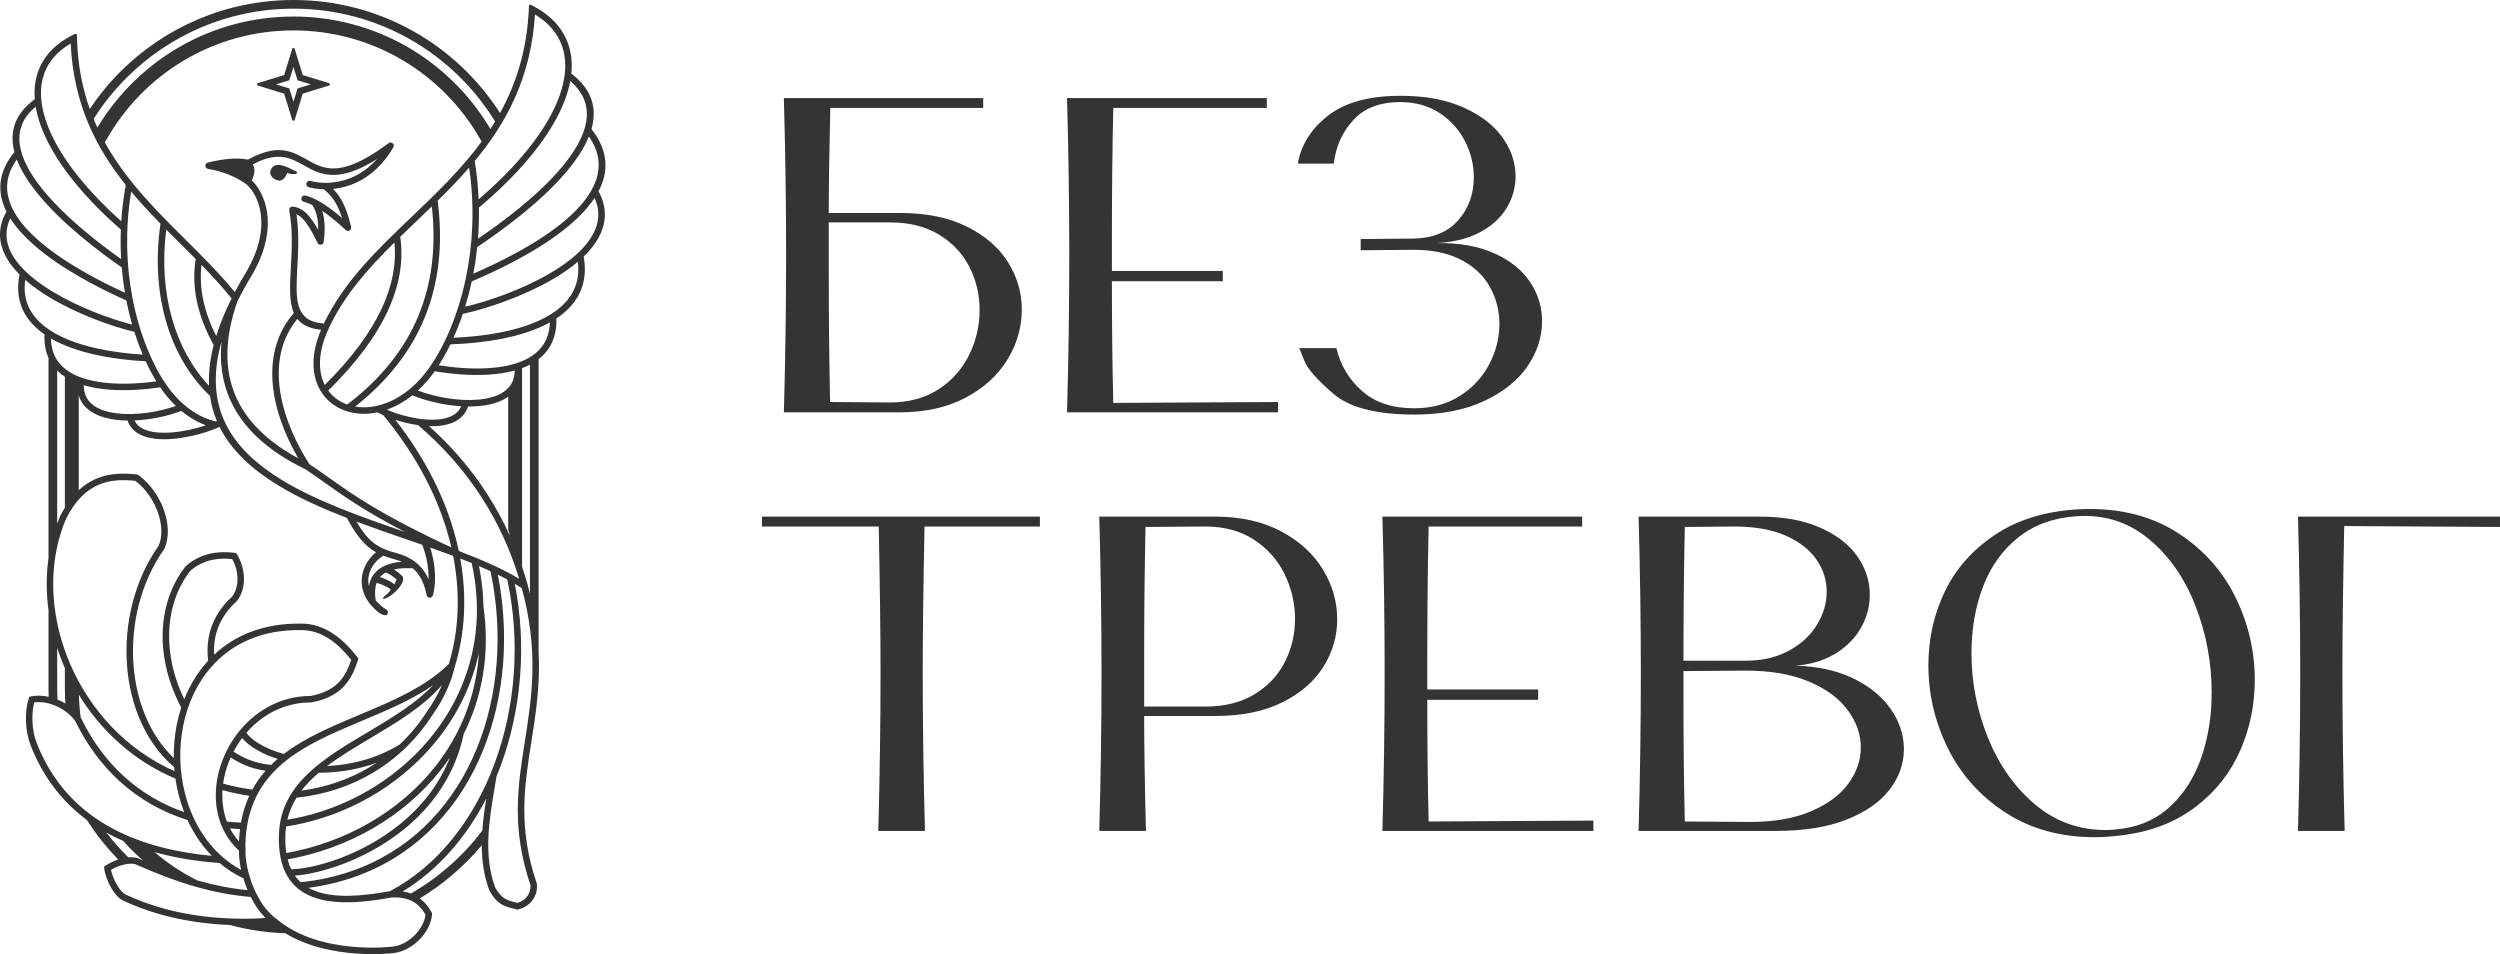 <?xml version="1.0" encoding="UTF-8"?> <svg xmlns="http://www.w3.org/2000/svg" xmlns:xlink="http://www.w3.org/1999/xlink" xmlns:xodm="http://www.corel.com/coreldraw/odm/2003" xml:space="preserve" width="219.512mm" height="83.775mm" version="1.1" style="shape-rendering:geometricPrecision; text-rendering:geometricPrecision; image-rendering:optimizeQuality; fill-rule:evenodd; clip-rule:evenodd" viewBox="0 0 5177.33 1975.89"> <defs> <style type="text/css"> .fil0 {fill:#343436;fill-rule:nonzero} </style> </defs> <g id="Слой_x0020_1">  <path class="fil0" d="M983.11 333.54c4.41,27.01 7.06,53.49 8.19,79.28 70.48,-60.56 120.87,-120.42 149.98,-175.29 19.02,-35.85 28.91,-69.44 29.33,-99.55 0.41,-29.57 -8.37,-55.88 -26.66,-77.74 -9.43,-11.28 -21.41,-21.41 -35.98,-30.24 -8.47,131.21 -59.48,224.76 -124.86,303.54zm-882.64 1091.45l0 -161.05c-4.88,-36.21 -5,-72.57 0,-107.88l0 -414.67c-3.29,-7.31 -5.68,-15.35 -7.06,-24.17 -1.2,-7.67 -1.63,-15.88 -1.19,-24.65 -2.82,-1.95 -5.55,-3.97 -8.2,-6.05 -30,-23.6 -48.24,-55.09 -46.3,-96.58 0.32,-6.87 1.21,-14.02 2.69,-21.44 -6.24,-6.28 -11.91,-12.74 -16.89,-19.38 -18.93,-25.23 -28.03,-52.96 -21.34,-82.58 2.11,-9.33 5.78,-18.79 11.21,-28.35 -19.28,-38.56 -18.85,-80.33 16.46,-123.28 -10.46,-39.74 -0.99,-77.87 42.14,-109.39 -0.37,-4.59 -0.54,-9.12 -0.51,-13.58 0.18,-31.59 10.14,-59.56 30.21,-82.63 12.23,-14.06 28.22,-26.25 48.04,-36.27l5.73 -2.9c0.83,-0.42 1.75,-0.39 2.55,0.09 0.8,0.48 1.26,1.27 1.29,2.2l0.17 6.46c1.45,55.09 11.04,103.42 26.41,146.78 18.55,-27.72 39.75,-53.52 63.25,-77.02 91.84,-91.84 218.72,-148.65 358.85,-148.65 179.56,0 337.33,93.29 427.54,234.03 33.17,-59.96 55.73,-129.67 59.66,-215.5l0.29 -6.45c0.04,-0.93 0.52,-1.71 1.33,-2.17 0.81,-0.46 1.72,-0.48 2.55,-0.04l5.67 3.01c20.41,10.83 36.81,23.85 49.27,38.74 20.42,24.4 30.21,53.69 29.76,86.53 -0.07,4.7 -0.34,9.48 -0.83,14.32 44.36,33.69 53.44,73.62 41.69,114.83 35.96,45.46 35.55,88.99 14.65,128.77 5.48,10.09 9.14,20.06 11.16,29.89 6.36,30.92 -3.67,59.56 -23.87,85.42 -5.35,6.85 -11.42,13.5 -18.09,19.94 1.4,7.79 2.19,15.29 2.38,22.51 1.18,43.19 -18.43,75.56 -50.11,99.51 -2.83,2.14 -5.77,4.21 -8.79,6.22 0.29,9.26 -0.3,17.84 -1.71,25.77 -4.5,25.51 -17.12,44.54 -35.07,58.47l0 605.18c3.48,69.98 -5.96,129.73 -15.12,187.74 -14.38,91.04 -28.07,177.73 11.38,293.17l0.28 0.82 0.06 0.89c0.8,11.85 -2.5,23.58 -9.64,33.06 -6.58,8.72 -16.37,15.5 -29.18,18.65l-1.62 0.4 -5.55 -1.37c-21.29,-5.18 -36.56,-8.9 -52.47,-38.11l-0.22 -0.4 -0.17 -0.46c-11.36,-30.36 -15.46,-61.59 -15.51,-92.92 -36.23,43.4 -79.56,80.65 -128.22,109.98 10.14,7.55 17.9,17.46 24.44,28.99l1 1.77 -0.14 1.99c-1.27,18.48 -11.38,37.63 -26.11,52.6 -14.38,14.61 -33.31,25.41 -52.86,27.89l-0.05 0.03c-0.41,0.05 -130.5,16.5 -224.97,-41.03 -39.63,-1.32 -78.11,-7.19 -114.93,-17.09 -24.51,-0.97 -50.35,-3.28 -76.84,-7.46 -47.38,-7.46 -96.77,-20.88 -144.15,-43.2l-0.05 -0.03c-9.35,-4.5 -17.92,-14.63 -24.6,-26.18 -7.76,-13.43 -13.2,-29.18 -14.29,-39.97l-0.39 -3.92 3.29 -2.26c7.23,-4.97 16.48,-9.45 26.04,-12.59 -24.35,-24.93 -46.16,-52.36 -65,-81.87 -48.96,-36.41 -89.62,-86.25 -116.19,-153.87l0.01 -0c-6.02,-15.18 -9.11,-32.35 -9.84,-48.76 -0.82,-18.38 1.31,-35.96 5.55,-48.84l1.23 -3.74 3.87 -0.76c11.75,-2.32 24.14,-1.81 36.24,0.87 -0.2,-5.82 -0.31,-11.66 -0.31,-17.53l0.04 -0.43 -0.03 0zm17.94 -83.12l-0 83.55 0.04 0c0,7.81 0.2,15.56 0.58,23.28 1.42,0.58 2.82,1.19 4.21,1.82 4.17,1.9 8.23,4.05 12.12,6.4 -0.3,-4.5 -0.53,-8.95 -0.69,-13.32 -0.21,-5.57 -0.32,-11.39 -0.32,-17.46l0 -4.28 0 -38.36c-0.78,-1.78 -1.55,-3.56 -2.31,-5.34 -5.07,-11.93 -9.61,-24.04 -13.62,-36.28zm522.49 -380.54c14.56,9.61 27.69,18.93 41.36,28.65 50.16,35.65 107.71,76.54 252.48,143.72 -1.38,-5.98 -2.87,-11.98 -4.47,-18 -22.34,-83.9 -66.52,-171.01 -136.41,-255.76 -4.43,-1.97 -8.53,-3.96 -12.2,-5.95 -9.49,1.99 -18.83,2.97 -27.89,2.98 -20.52,0.02 -39.63,-4.91 -55.76,-14.2 -16.29,-9.37 -29.5,-23.13 -38.05,-40.65 -14.58,-29.88 -15.61,-70.65 4.92,-119.13 -24.07,-2.46 -39.43,-10.33 -49.06,-22.49 -29.37,35.49 -40.83,79.2 -38.15,126.28 3.2,56.03 26.36,116.87 63.23,174.55zm309.17 179.43l4.86 2.22c44.8,17.09 86,35.1 120.21,55.7 -18.51,-61.23 -44.56,-116.82 -76.58,-166.83 -37.08,-57.92 -82.17,-108.34 -132.79,-151.4 -7.55,-1.08 -15.1,-2.53 -22.48,-4.24 -8.48,-1.97 -16.77,-4.3 -24.61,-6.85 62.88,80.63 103.36,163.13 124.6,242.9 2.54,9.54 4.8,19.03 6.79,28.48zm-111.63 -39.18c-82.6,-42.84 -125.45,-73.28 -163.98,-100.66 -14.04,-9.97 -27.51,-19.55 -41.72,-28.9 -79.57,-38.54 -132.07,-87.66 -157.5,-147.37 -15.13,-35.52 -20.62,-74.63 -16.49,-117.35 -39.27,138.83 23.08,224.48 124.33,286.34 72.61,44.36 165.36,76.92 255.35,107.94zm-346.84 -477.38c-26.22,74.79 -27.55,139.86 -3.98,195.19 21.85,51.31 65.25,94.6 130.17,129.86 -31.19,-53.74 -50.57,-109.59 -53.54,-161.74 -2.97,-52 10.31,-100.29 44.3,-139.22 -10.14,-23.1 -8.33,-56.03 -6.2,-94.51 1.98,-35.73 4.23,-76.55 -3.34,-118.13 -0.65,-3.65 1.77,-7.13 5.42,-7.79 0.96,-0.17 1.91,-0.13 2.8,0.09l0.02 -0.09c9.21,1.67 18.17,4.73 28.54,15.19 6.89,6.95 14.42,17.31 23.13,33.06 0.14,-7.4 -0.23,-14.37 -1.16,-20.88 -1.71,-11.87 -5.3,-22.17 -11.1,-30.7 -6.32,-3.12 -12.17,-5.34 -17.38,-6.48 -3.63,-0.79 -5.94,-4.37 -5.16,-8 0.79,-3.63 4.37,-5.94 8,-5.16 12.09,2.65 26.7,9.98 42.22,20.36 10.97,7.33 22.46,16.22 33.88,26.06 -3.92,-12.56 -8.26,-22.66 -13.15,-31.09 -6.88,-11.85 -14.92,-20.49 -24.47,-28.2 -12.51,-0.31 -23.3,-2.13 -31.38,-4.35 -3.58,-0.97 -5.68,-4.66 -4.71,-8.24 0.97,-3.58 4.66,-5.68 8.24,-4.71 7.62,2.1 17.94,3.8 29.94,3.94 0.25,-0.01 0.5,-0.01 0.74,0 17.49,0.11 38.45,-3.09 59.77,-13.17 16.05,-7.59 32.31,-19.11 47.43,-36.07 -15.59,9.8 -29.5,17.01 -42.04,22.13 -21.1,8.62 -38.39,11.38 -53.33,10.59 -23.22,-1.22 -40.08,-10.7 -56.71,-20.05 -26.63,-14.97 -52.61,-29.56 -105.11,-1.64 2.52,4.57 3.58,8.85 3.43,13.72 -0.17,5.76 -2.08,11.62 -5.23,19.6 15.82,14.97 32.14,44.35 32.97,84.66 0.63,30.39 -7.49,67.11 -31.26,108.59 -0.08,0.15 -0.18,0.3 -0.27,0.44 -12.03,19.71 -22.47,38.6 -31.47,56.74zm-12.26 -5.63l0.22 -0.61c-19.23,-23.97 -40.36,-46.86 -62.34,-69.45 -2.76,23.91 -1.5,48.35 3.79,73.3 5.13,24.23 14.07,48.94 26.8,74.14 7.5,-24.24 17.92,-49.99 31.54,-77.38zm198.01 967.9c24.71,-1.27 48.32,-4.9 70.83,-10.89 28.17,-7.49 54.6,-18.67 79.26,-33.52 22,-20.7 41.36,-44.16 57.76,-69.92l0.16 -0.24c10.84,-15.5 19.9,-31.16 27.17,-46.98 0.94,-2.05 1.86,-4.1 2.74,-6.15 -38.52,44.64 -93.57,77.4 -147.76,109.63 -31.6,18.8 -62.9,37.42 -90.16,58.07zm102.72 -6.88c-9.3,3.42 -18.79,6.42 -28.47,8.99 -28.78,7.65 -59.32,11.59 -91.6,11.82 -13.43,11.49 -25.5,23.68 -35.65,36.91 52.77,-7.11 100.8,-24.26 142.75,-49.52 4.39,-2.64 8.71,-5.38 12.96,-8.2zm-271.85 182.96c0.07,7.04 0.59,14.1 1.56,21.16 1.16,8.38 2.96,16.78 5.41,25.18l0.14 -0.03c0.28,1.14 0.57,2.26 0.87,3.38l0 0.01c2.08,7.82 4.52,15.2 7.29,22.15 3.16,7.94 6.79,15.44 10.82,22.51l0.13 0.21c5.07,9.73 10.77,18.4 17.1,26.01 6.31,7.58 13.32,14.21 21.02,19.87l0.37 0.29c89.79,76.16 240.83,57.05 241.27,57l0 0.02c16.4,-2.1 32.51,-11.39 44.9,-23.99 12.06,-12.26 20.48,-27.5 22.1,-42.11 -6.61,-11.22 -14.55,-20.46 -25.22,-26.65 -11.23,-6.53 -25.75,-9.87 -45.27,-8.9 -61.97,11.46 -120.86,15.51 -164.01,-1.45 -44.58,-17.52 -72.13,-56.53 -69,-130.92 4.34,-103.21 92.44,-155.61 182.97,-209.46 49.32,-29.34 99.39,-59.12 136.05,-97.64 -43.93,30.25 -95.67,51.97 -147.04,73.54 -119.57,50.19 -237.14,99.54 -241.43,254.54 -0.13,4.46 0.12,9.05 0.36,13.55l0.09 1.71 -0.47 0.03zm-8.83 38.97c-1.21,-5.31 -2.19,-10.64 -2.92,-15.97 -1.1,-7.95 -1.66,-15.92 -1.69,-23.91 -33.09,-30.7 -47.9,-71.86 -47.9,-114.47 0,-24.23 4.81,-48.93 13.77,-72.42 8.94,-23.42 22.04,-45.65 38.65,-65.02 34.65,-40.4 84.55,-68.28 143.87,-68.46 31.19,-5.59 50.16,-18.09 62.41,-32.57 11.41,-13.49 17.26,-29.05 21.7,-42.34 -13.84,-17.41 -29.07,-32.68 -45.94,-43.63 -17.44,-11.31 -36.75,-18.07 -58.26,-17.81l-0.16 0c-81.58,-1.18 -142.56,28.62 -183.75,74.5 -30.84,34.34 -50.69,77.75 -59.88,123.96 -9.23,46.41 -7.73,95.57 4.17,141.22 13.1,50.27 38.81,96.27 76.66,129.55l0.95 0.07 -0.05 0.72c11.66,10.14 24.45,19.08 38.37,26.57zm10.83 -283.86c5.82,8.01 14.89,15.51 25.72,22.15 15.26,9.35 33.81,16.83 51.82,21.56 44.57,-34 100.41,-57.45 156.69,-81.08 67.81,-28.46 136.27,-57.2 184.87,-105.09l0.12 0.13c20.53,-67.62 24.71,-144.03 9.01,-224.17 -15.52,-5.79 -31.45,-11.5 -47.64,-17.18 4.85,14.86 7.97,30.22 9.36,45.04 1.84,19.65 0.61,38.41 -3.71,53.87 -0.99,3.57 -4.69,5.67 -8.26,4.68 -2.55,-0.71 -4.35,-2.8 -4.81,-5.24 -3.76,-19.7 -10.33,-35.55 -20.79,-47.69 -2.46,-2.85 -5.13,-5.5 -8.06,-7.97 -1.27,0.13 -2.7,0.17 -4.31,0.11 -12.79,-0.5 -24.28,0.23 -34.17,2.46 4.67,3 10.06,7.21 16.23,12.97 7.21,6.73 -0.8,20.47 -11.89,31.57 -0.46,0.65 -1.03,1.21 -1.69,1.65 -7.33,6.97 -15.68,12.65 -21.8,14.44 -5.38,1.57 -4.44,-2.45 1.03,-6.63 4.13,-3.15 7.69,-6.78 10.82,-10.74 -0.35,-0.83 -0.54,-1.75 -0.53,-2.71 0,-0.06 -2.84,-1.72 -6.61,-3.88 -6.81,-3.91 -15.76,-7.37 -21.16,-8.49 -0.17,-0.03 -0.33,-0.08 -0.49,-0.12 -3.47,9.41 -4.25,21.26 -1.89,35.89 5.84,7.18 13.22,13.69 21.98,19.12 8.25,5.11 2.19,27.42 -29.64,-6.75 -32.83,-35.24 -26.29,-82.84 8.21,-111.94 -5.16,-2.9 -10.1,-6.25 -14.95,-10.21 -15.22,-12.45 -29.13,-30.84 -45.29,-60.72 -51.05,-19.81 -99.89,-41.66 -142.31,-67.57 -53.64,-32.77 -96.92,-71.82 -121.4,-121.08 -1.78,0.84 -3.66,1.67 -5.62,2.51l-0.1 0.54 -0.81 -0.16c-14.66,6.18 -33.79,12.24 -54.08,16.53 -24.45,5.17 -50.74,7.83 -73.2,5.13 -23.77,-2.85 -43.5,-11.67 -53.19,-29.63 -1.35,-2.5 -2.5,-5.18 -3.42,-8.03 -7.69,-0.08 -15.23,-0.51 -22.5,-1.35 -17.6,-2.01 -33.78,-6.35 -47.02,-13.57 -13.76,-7.5 -24.31,-18.07 -30.02,-32.29 -0.61,-1.51 -1.16,-3.06 -1.65,-4.65l0.03 196.1c11.84,-11.04 24.31,-18.8 37.1,-24.12 27.65,-11.49 56.39,-11.42 83.33,-8.47l1.81 0.2 1.46 1.07c23.9,17.47 42.52,44.13 52.55,72.05 9.98,27.8 11.5,57.05 1.37,80.14l-0.28 0.64 -0.4 0.57c-48.58,68.43 -69.58,156.12 -63.62,238.62 5.45,75.45 33.45,146.39 83.5,194 -0.37,-23.22 1.68,-46.47 6.18,-69.08 2.39,-12.04 5.48,-23.9 9.27,-35.49 -27.09,-50.83 -39.58,-103.91 -38.48,-153.55 1.16,-51.91 17.16,-100.11 46.86,-138.18l0.38 -0.49 0.46 -0.41c16.41,-14.49 34,-22.42 51.43,-26.23 17.26,-3.78 34.28,-3.51 49.8,-1.62l3.16 0.39 1.7 2.72c9.36,14.92 14.55,33.38 14.57,51.13 0.02,17.02 -4.69,33.51 -14.97,45.91l-0.29 0.35 -0.37 0.34c-16.9,15.35 -30.65,34 -38.66,56.17 -5.8,16.05 -8.62,34.01 -7.5,54 42.95,-40.2 102.61,-65.43 179.55,-64.33 24.37,-0.27 46.11,7.3 65.65,19.97 19.23,12.47 36.23,29.83 51.46,49.43l2.19 2.82 -1.11 3.39c-4.97,15.13 -11.3,33.65 -25.36,50.27 -14.14,16.71 -35.76,31.08 -70.92,37.25l-0.6 0.1 -0.56 0c-54.91,0 -101.22,25.63 -133.55,62.92zm-375.88 -737.48c-5.8,-3.83 -11.13,-8.11 -15.91,-12.89l-0.01 317.09c1.62,-4.39 3.34,-8.75 5.15,-13.07 0.08,-0.07 0.97,-2.26 1.18,-2.7 3.11,-6.21 6.31,-12 9.6,-17.39l0 -271.03zm59.47 -533.77c2.49,6.06 5.09,12.03 7.81,17.9 41.67,-69.4 100.63,-127.25 170.93,-167.59 69.28,-39.74 149.58,-62.48 235.2,-62.48 85.16,0 165.07,22.49 234.08,61.83 70.42,40.14 129.54,97.86 171.4,167.16l2.23 4c3.36,-5.14 6.65,-10.35 9.86,-15.63 -86.12,-140.16 -240.81,-233.65 -417.36,-233.65 -135.17,0 -257.55,54.8 -346.14,143.38 -25.68,25.68 -48.52,54.21 -68.01,85.07zm23.39 48.59c43.43,78.46 105.62,140.28 166.48,200.76 35.99,35.77 71.54,71.09 102.63,109.16 7.55,-14.35 15.94,-29.14 25.25,-44.4l0.11 -0.19c22.44,-39.15 30.1,-73.45 29.52,-101.64 -0.8,-38.89 -17.15,-65.94 -31.72,-77.74 -11.3,-7.88 -23.45,-14.42 -36.44,-19.58 -13.07,-5.2 -27.04,-9.03 -41.9,-11.5 -2.66,-0.35 -4.96,-2.29 -5.64,-5.06 -0.89,-3.6 1.32,-7.25 4.92,-8.13 16.71,-4.16 32.02,-6.76 45.89,-7.79 13.83,-1.02 26.31,-0.49 37.43,1.59 1.21,-0.71 2.29,-1.29 3.05,-1.7 59.25,-31.64 88.43,-15.24 118.34,1.57 15.29,8.59 30.8,17.31 50.82,18.36 13.15,0.69 28.55,-1.81 47.6,-9.59 19.54,-7.98 42.85,-21.5 71.36,-42.75 2.98,-2.21 7.19,-1.58 9.39,1.4 1.66,2.23 1.72,5.16 0.39,7.42 -22.21,37.63 -49.18,59.89 -75.75,72.45 -16.97,8.03 -33.79,12.07 -49.11,13.63 6.24,6.33 11.83,13.49 16.88,22.2 8.11,13.97 14.76,31.84 20.43,56.57 0.83,3.62 -1.43,7.22 -5.05,8.05 -2.33,0.53 -4.66,-0.22 -6.24,-1.79 -16.12,-15.3 -32.94,-29.15 -48.57,-39.65 1.7,5.24 2.96,10.8 3.8,16.66 2.04,14.16 1.66,30.14 -0.71,47.71 -0.49,3.67 -3.88,6.25 -7.55,5.76 -2.44,-0.33 -4.4,-1.93 -5.29,-4.05 -12.73,-26.54 -22.65,-41.58 -31.24,-50.24 -4.4,-4.43 -8.43,-7.1 -12.34,-8.81 5.79,39.45 3.69,77.33 1.84,110.82 -3.51,63.58 -6.09,110.23 52.53,115.27 0.81,0.07 1.58,0.28 2.28,0.6 41.38,-86.98 110.98,-153.51 182.27,-221.64 50.65,-48.41 102.17,-97.66 144.65,-155.6l-3.23 -5.36c-38.49,-67.52 -94.16,-123.99 -161.04,-163.42 -66.12,-38.99 -143.2,-61.36 -225.48,-61.36 -82.96,0 -160.65,22.75 -227.15,62.34 -67.42,40.14 -123.31,97.61 -161.55,166.24l-1.85 3.41zm880.29 460.2c-5.18,2.7 -10.64,5.1 -16.32,7.23l0 411.03c4.28,12.69 8.24,25.63 11.86,38.81 1.58,5.76 3.06,11.46 4.46,17.09l0 -474.16zm-45.08 66.3c-3.18,2.3 -6.59,4.39 -10.21,6.27 -13.86,7.21 -30.79,11.39 -49.2,13.13 -7.65,0.72 -15.56,1.02 -23.63,0.95 -1.15,3.49 -2.6,6.74 -4.3,9.76 -10.22,18.1 -29.34,27.05 -52.04,29.96 -7.78,1 -15.99,1.28 -24.4,0.98 45.9,41.11 86.94,88.43 121.27,142.04 16.94,26.46 32.24,54.45 45.68,84l-0.34 -2.07c-0.2,-1.85 -0.58,-3.54 -1.11,-5.09 -0.45,-1.32 -1.03,-2.57 -1.7,-3.73l0 -276.19zm-53.59 898.62c1.59,-22.28 4.7,-44.48 8.19,-66.31 -41.55,80.61 -100.07,148.19 -173.16,192.38 6.21,0.91 11.88,2.34 17.1,4.24 57.69,-33.06 107.99,-77.52 147.86,-130.31zm-732.98 55.36c8.36,-0.69 16.2,0.15 22.42,3.1 2.6,1.16 5.19,2.3 7.78,3.43 -7.62,-6.67 -15.03,-13.59 -22.2,-20.73 -6.45,-6.41 -12.71,-13.02 -18.78,-19.8 -8.8,-3.89 -17.46,-8.06 -25.96,-12.54 -3.02,-1.59 -6.01,-3.22 -8.99,-4.89 14.04,18.2 29.32,35.38 45.73,51.42zm142.35 47.68l0.43 0.12c34.96,9.96 69.32,16.75 104.08,20.13 -0.57,-1.34 -1.13,-2.7 -1.67,-4.07 -2.6,-6.53 -4.92,-13.34 -6.92,-20.43 -18.14,-8.49 -34.61,-19.19 -49.38,-31.66 -45.15,-3.32 -90.88,-10.25 -134.78,-22.61 23.86,20.28 49.91,38.11 77.75,53.06 3.47,1.87 6.97,3.69 10.5,5.46zm-241.1 -337.66l1.18 2.44c0.41,0.65 0.82,1.3 1.21,1.96l-0.19 0.11c23.48,47.42 52.9,86.22 86.56,117.09 37.37,34.29 79.99,58.84 125.49,74.66 -4.26,-10.99 -7.89,-22.29 -10.89,-33.79 -3.08,-11.82 -5.49,-23.86 -7.23,-36.03l-0.16 0.37 -2.91 -1.22c-84.46,-36.16 -151.54,-98.5 -196.86,-172.34 0.34,11.87 1.15,23.6 2.39,35.16 0.42,3.88 0.89,7.74 1.41,11.59zm407.91 86.17c-16.2,-5.02 -32.35,-12 -46.06,-20.4 -11.01,-6.75 -20.53,-14.46 -27.41,-22.9 -6.72,8.9 -12.7,18.34 -17.88,28.15 8.43,5.46 18.2,11.27 30.35,16.23 12.75,5.2 28.15,9.46 47.45,11.35 4.35,-4.29 8.88,-8.43 13.54,-12.43zm218.51 -421.02c-0.73,0.64 -1.56,1.29 -2.49,1.96 -23.76,16.98 -31.63,40.02 -27.06,61.77 5.5,-35.41 35.62,-48.38 68.22,-51.04 -4.37,-1.8 -9.05,-3.38 -14.07,-4.75 -8.95,-2.44 -17.06,-4.94 -24.6,-7.94zm-6.57 44.56c6.4,1.85 14.79,5.28 21.36,9.06 3.22,1.85 6.1,3.89 8.35,6.06 1.77,-3.28 3.37,-6.67 4.85,-10.11 -6.13,-5.11 -14.75,-12.38 -22.86,-14.56 -4.57,2.57 -8.49,5.74 -11.7,9.55zm36.77 6.72l4.12 -5.02 -4.12 5.02zm-85.66 -121.76c11.96,20.15 22.72,33.44 34.17,42.8 13.98,11.44 29.33,17.19 49.42,22.67 22.33,6.08 38.95,16.08 51.13,30.2 6.01,6.97 10.89,14.89 14.79,23.78 0.13,-6.27 -0.11,-12.78 -0.73,-19.41 -1.6,-17.1 -5.7,-35.02 -12.29,-51.94 -10.49,-3.64 -21.07,-7.29 -31.7,-10.95 -34.83,-12 -70.18,-24.18 -104.78,-37.15zm-306.96 288.13c-3.28,-26.57 -0.28,-50.19 7.24,-71 8.77,-24.28 23.64,-44.6 41.85,-61.23 8,-9.84 11.67,-23.14 11.65,-37.01 -0.02,-14.21 -3.87,-28.93 -10.88,-41.23 -13.33,-1.39 -27.7,-1.38 -42.09,1.77 -15.23,3.33 -30.59,10.21 -44.91,22.72 -27.66,35.68 -42.57,80.9 -43.65,129.7 -0.98,43.89 9.2,90.65 31.31,136.01 11.35,-28.49 27.17,-54.9 47.57,-77.61 0.63,-0.71 1.28,-1.41 1.92,-2.11zm118.88 227.95c-16.13,-2.38 -29.55,-6.35 -41.02,-11.03 -12.4,-5.06 -22.48,-10.96 -31.22,-16.56 -1.61,3.59 -3.11,7.21 -4.51,10.87 -5.38,14.09 -9.16,28.64 -11.17,43.22 9.81,2.75 19.55,5.12 29.21,7.14 10.46,2.18 20.91,3.96 31.35,5.36 7.77,-14.28 16.98,-27.2 27.36,-39zm-393.46 -101.75c-8.45,-12.94 -22.61,-24.37 -38.86,-31.78 -14.84,-6.77 -31.31,-10.11 -46.59,-8.09 -3,11.05 -4.43,25.27 -3.77,40.2 0.67,15.06 3.47,30.73 8.91,44.42l0.03 0.03c33.71,85.8 91.02,141.86 159.13,177.76 61.95,32.65 132.95,48.73 203.4,55.37 -20.95,-21.36 -37.8,-46.62 -50.46,-74.21 -51.47,-16.16 -99.68,-42.8 -141.55,-81.21 -35.19,-32.28 -65.88,-72.86 -90.24,-122.49zm204.92 102.48c-0.27,-2.77 -0.5,-5.54 -0.71,-8.32 -58.93,-49.88 -91.72,-128.32 -97.75,-211.83 -6.15,-85.17 15.53,-175.79 65.67,-246.75 8.41,-19.75 6.85,-45.16 -1.94,-69.64 -8.96,-24.96 -25.39,-48.77 -46.43,-64.67 -24.56,-2.56 -50.49,-2.44 -74.92,7.71 -24.93,10.37 -48.69,31.35 -68.51,70.91l-0.87 2.06c-7.54,17.99 -13.36,36.65 -17.56,55.73l0 1.77 -0.43 0.2c-16.53,77.37 -6.28,161.77 26.42,238.72 40.57,95.48 115.68,179.38 217.04,224.1zm99.26 39.35c-0.23,3.62 -0.34,7.23 -0.34,10.84 0,18.71 3.09,37.1 9.63,54.25 5.35,0.58 10.7,1.05 16.04,1.43l0.02 0c4.44,0.31 8.8,0.56 13.07,0.74 3.65,-20.51 9.47,-38.94 17.12,-55.62 -9.11,-1.32 -18.35,-2.95 -27.71,-4.91 -9.22,-1.92 -18.51,-4.16 -27.84,-6.73zm15.62 79.23c4.98,9.61 11.18,18.7 18.66,27.1 0.36,-8.91 1.07,-17.47 2.12,-25.72 -4.08,-0.17 -8.08,-0.4 -11.99,-0.68 -2.94,-0.21 -5.87,-0.44 -8.79,-0.71zm126.75 84.73c47.66,-1.09 145.38,-28.29 225.98,-93.97 42.47,-34.61 80.07,-79.92 102.84,-137.75 -6,8.88 -12.31,17.52 -18.92,25.94 -76.04,96.85 -191.26,162.58 -317.25,185.28 1.92,7.49 4.38,14.31 7.35,20.5zm357.4 -280.52c-18.25,86.61 -66.46,150.94 -122.95,196.97 -79.17,64.52 -174.94,93.05 -226.83,96.62 3.59,5.1 7.62,9.65 12.05,13.69 19.45,-2.03 38.19,-5.09 56.21,-9.13 128.04,-28.65 221.36,-106.36 279.51,-208.18 58.35,-102.18 81.38,-228.64 68.64,-354.33 -2.47,-24.32 -6.27,-48.59 -11.4,-72.63 -7.7,-3.55 -15.62,-7.03 -23.72,-10.46 1.97,9.71 3.61,19.37 4.94,28.96 2.53,18.26 3.91,36.25 4.22,53.93 14.16,98.9 -2.45,188.36 -40.67,264.56zm70.42 -329.77c4.22,21.28 7.41,42.69 9.58,64.1 13.01,128.37 -10.58,257.66 -70.33,362.27 -59.95,104.97 -156.2,185.09 -288.3,214.66 -13.93,3.12 -28.25,5.67 -42.96,7.63 4.04,2.27 8.28,4.27 12.72,6.01 40.25,15.82 96.52,11.85 156.12,0.87 99.37,-52.47 173.36,-148.45 216.09,-262.97 43.68,-117.06 54.67,-253.39 26.78,-382.43 -6.37,-3.44 -12.94,-6.82 -19.7,-10.14zm-437.86 576.62c122.92,-22.06 235.29,-86.08 309.37,-180.43 50.98,-64.92 83.8,-144.27 89.42,-234.22 -14.09,65.7 -43.38,125.31 -83.43,176.45 -68.82,87.86 -169.44,150.65 -279.26,176.14 -12.1,2.81 -24.33,5.17 -36.65,7.06 -0.68,4.93 -1.14,9.99 -1.36,15.19 -0.62,14.78 0.05,28.02 1.9,39.82zm2.06 -69.03c10.41,-1.7 20.77,-3.75 31.05,-6.14 106.87,-24.81 204.76,-85.87 271.68,-171.3 66.8,-85.29 102.72,-194.92 85.79,-317.04 -1.69,-12.21 -3.92,-24.57 -6.69,-37.05 -7.76,-3.15 -15.68,-6.27 -23.71,-9.35 14.4,79.97 9.51,156.24 -11.33,223.98 -3.84,16.74 -9.55,33.35 -17.12,49.82l0 0.03c-7.54,16.4 -16.98,32.7 -28.3,48.9 -31.21,48.98 -72.69,89.93 -122.39,119.86 -46.62,28.07 -100.49,46.48 -159.91,52.74 -8.63,13.93 -15.17,29.01 -19.06,45.55zm206.62 -849.28l0.53 0.63c12.61,5.36 27.92,10.43 44.06,14.17 21.93,5.09 45.21,7.68 65.04,5.14 18.7,-2.39 34.21,-9.36 42.04,-23.22 0.66,-1.17 1.27,-2.4 1.83,-3.69 -35.46,-2.16 -72.46,-10.89 -101.32,-22.58 -16.99,13.54 -34.66,23.29 -52.18,29.54zm264.41 360.62c25.35,128.09 13.51,262.45 -29.73,378.33 -2.62,7.01 -5.35,13.95 -8.19,20.82 -1.38,8.51 -2.53,15.43 -3.7,22.36 -11.42,68.03 -23.66,141.01 1.13,207.74 12.98,23.6 25.79,26.72 43.61,31.06l2.33 0.57c8.83,-2.49 15.57,-7.27 20.11,-13.3 5,-6.63 7.39,-14.85 7,-23.23 -40.13,-118.07 -26.22,-206.16 -11.61,-298.66 14.28,-90.43 29.24,-185.16 -6.4,-316.6 -4.69,-3.09 -9.55,-6.12 -14.57,-9.1zm-546.77 648.6c-38.33,-3.16 -76.04,-10.36 -114.41,-21.29 -39.46,-11.24 -79.71,-26.48 -122.15,-45.4l-0.16 -0.08c-5.8,-2.79 -14.71,-2.6 -24.19,-0.59 -10.04,2.13 -20.4,6.27 -28.53,11.17 1.67,8.81 6.04,20.35 11.97,30.6 5.46,9.45 12.08,17.55 18.75,20.79 46.17,21.75 94.29,34.82 140.47,42.1 54.3,8.55 106,9.1 148.74,6.32 -2.98,-2.97 -5.84,-6.12 -8.6,-9.42 -7.04,-8.46 -13.29,-17.92 -18.73,-28.37 -1.08,-1.91 -2.13,-3.84 -3.16,-5.81zm-70.25 -985.71c-6.78,-16.16 -11.6,-33.37 -14.19,-51.77 -43.01,-41.05 -73.8,-94.61 -91.27,-155.53 -17.57,-61.31 -21.68,-130.12 -11.19,-201.15 -20.89,-21.39 -41.4,-43.34 -60.75,-66.49 -13.04,79.33 -9.89,153.79 2.33,218.47 16.4,86.8 49.04,155.81 80.75,195.27 14.28,17.78 29.75,31.68 45.58,42 15.38,10.03 31.11,16.69 46.43,20.26 0.79,-0.36 1.56,-0.71 2.31,-1.06zm-16.13 -72.76c-1.2,-25.82 1.76,-53.85 9.55,-84.37 -16.87,-30.63 -28.42,-60.66 -34.66,-90.09 -6.36,-30.01 -7.19,-59.41 -2.49,-88.18 -10.28,-10.39 -20.69,-20.74 -31.15,-31.13 -9.94,-9.88 -19.91,-19.79 -29.84,-29.8 -8.39,65.53 -4,128.78 12.21,185.35 15.26,53.24 40.99,100.54 76.38,138.22zm432.5 9.79c37.03,13.82 85.72,22.52 126.28,18.68 16.71,-1.58 31.95,-5.31 44.26,-11.71 11.74,-6.11 20.75,-14.7 25.65,-26.23 2.72,-6.4 4.22,-13.79 4.28,-22.24 -17.34,4.8 -36.26,7.5 -55.71,8.62 -37.03,2.14 -76.09,-1.43 -109.9,-7.15 -4.45,6.3 -8.92,12.12 -13.36,17.43 -6.94,8.31 -14.13,15.83 -21.49,22.6zm43.12 -52.32c31.58,5 67.2,7.96 100.89,6.02 31.63,-1.83 61.53,-7.95 84.61,-20.76 22.33,-12.39 38.33,-31.23 43.2,-58.81 0.85,-4.83 1.38,-9.93 1.54,-15.3 -27.66,15.39 -61.16,26.14 -96.59,33.34 -35.85,7.29 -73.72,10.95 -109.45,12.11 -7.77,15.99 -15.92,30.51 -24.2,43.4zm30.58 -57.07c33.01,-1.36 67.61,-4.93 100.43,-11.6 43.7,-8.88 84.19,-23.27 113.33,-45.29 28.31,-21.4 45.83,-50.2 44.79,-88.46 -0.11,-3.9 -0.41,-7.91 -0.9,-12.03 -15.31,12.99 -32.94,25.04 -51.79,36.04 -61.92,36.14 -137.48,61.35 -186.52,71.91 -5.94,17.57 -12.45,34.09 -19.34,49.42zm24.14 -64.26c47.91,-11.18 117.38,-35.11 174.92,-68.71 31.68,-18.49 59.6,-39.82 78.03,-63.41 17.84,-22.85 26.76,-47.86 21.29,-74.47 -1.26,-6.12 -3.29,-12.37 -6.15,-18.74 -12.88,19.65 -30.52,38.29 -50.87,55.68 -62.85,53.71 -151.9,95.29 -203.49,117.22 -3.96,18.27 -8.59,35.78 -13.74,52.44zm16.99 -68.44c51.67,-22.38 133.3,-61.69 191.5,-111.43 57.79,-49.39 92.14,-109.28 47.8,-172.7 -9.6,23.84 -25.48,47.9 -44.93,71.23 -55.28,66.32 -139.55,126.62 -186.28,157.72 -1.97,19 -4.71,37.42 -8.09,55.17zm9.65 -72.42c47.35,-32.08 123.64,-88.16 174.4,-149.06 50.89,-61.06 75.79,-127.11 16.63,-177.36 -4.46,23.98 -13.77,49.42 -27.8,75.87 -31.02,58.47 -85.27,122.19 -161.34,186.22 0.41,22.02 -0.28,43.5 -1.89,64.34zm-375.77 -380.59l12.82 41.73 54.41 16.71c1.13,0.34 1.86,1.34 1.86,2.52 0,1.18 -0.74,2.18 -1.86,2.52l-54.41 16.72 -16.71 54.41c-0.35,1.13 -1.34,1.87 -2.52,1.87 -1.18,0 -2.18,-0.74 -2.53,-1.87l-16.71 -54.41 -54.41 -16.72c-1.13,-0.35 -1.87,-1.35 -1.87,-2.52 0,-1.18 0.74,-2.18 1.87,-2.52l54.41 -16.71 16.71 -54.41c0.35,-1.13 1.35,-1.87 2.53,-1.87 1.18,0 2.18,0.74 2.52,1.87l3.9 12.68zm1.02 49.07l-7.44 -24.22 -8.49 27.63 -27.63 8.49 27.63 8.49 8.49 27.63 8.48 -27.63 27.63 -8.49 -27.63 -8.49 -1.04 -3.4zm-336.61 707.87c0.3,0.65 0.62,1.29 0.95,1.91 7.29,13.51 23.3,20.28 42.93,22.64 20.93,2.51 45.71,-0.02 68.88,-4.92 12.47,-2.64 24.44,-5.95 35.06,-9.53 -11.16,-4.11 -22.36,-9.71 -33.38,-16.89 -5.89,-3.84 -11.73,-8.14 -17.48,-12.9 -27.75,10.59 -63.12,18.24 -96.97,19.71zm-105.04 -72.9c-0.06,7.93 1.23,14.88 3.67,20.93 4.46,11.1 12.89,19.46 23.97,25.5 11.59,6.32 26.12,10.16 42.12,11.99 38.64,4.42 85.23,-2.93 120.89,-15.39 -6.82,-6.55 -13.48,-13.81 -19.89,-21.79 -4.13,-5.15 -8.28,-10.77 -12.41,-16.85 -32.58,4.85 -70.06,7.54 -105.4,4.81 -18.51,-1.43 -36.49,-4.35 -52.95,-9.21zm-68.03 -96.82c0.07,4.99 0.46,9.71 1.16,14.18 4.14,26.41 19.08,44.71 40.2,56.98 21.85,12.69 50.36,19.11 80.62,21.45 32.19,2.48 66.2,0.35 96.39,-3.8 -7.6,-12.4 -15.06,-26.32 -22.13,-41.6 -34.18,-1.78 -70.38,-6 -104.6,-13.65 -33.68,-7.53 -65.47,-18.39 -91.65,-33.55zm-53.35 -121.45c-0.51,3.75 -0.85,7.42 -1.02,10.99 -1.71,36.57 14.51,64.43 41.19,85.42 27.5,21.63 66.01,36.16 107.72,45.49 31.17,6.97 64.1,11.03 95.59,12.96 -6.24,-14.68 -12.1,-30.45 -17.41,-47.21 -46.83,-11.06 -118.73,-36.64 -177.41,-72.44 -17.73,-10.82 -34.29,-22.59 -48.65,-35.22zm-30.87 -127.38c-2.74,5.87 -4.72,11.65 -6,17.34 -5.72,25.32 2.34,49.4 18.97,71.58 17.22,22.95 43.57,43.91 73.55,62.2 54.31,33.14 120.2,57.31 165.9,68.97 -4.56,-15.89 -8.62,-32.57 -12.04,-49.95 -49.09,-22.01 -133.64,-63.52 -192.87,-116.17 -19.07,-16.95 -35.54,-35.02 -47.52,-53.97zm13.59 -121.75c-43.11,59.67 -11.37,117.45 42.88,165.67 54.67,48.6 131.85,87.7 180.98,110.15 -2.86,-16.89 -5.11,-34.4 -6.63,-52.44 -44.28,-30.74 -123.92,-90.11 -175.61,-154.65 -18.1,-22.6 -32.83,-45.82 -41.62,-68.73zm39.05 -109.35c-57.03,46.91 -34.41,110.42 13.05,169.66 47.39,59.16 119.12,114.15 163.92,145.82 -1.13,-19.79 -1.38,-40.17 -0.59,-61.04 -71.71,-62.8 -122.52,-124.9 -151.18,-181.56 -12.89,-25.48 -21.33,-49.92 -25.2,-72.88zm177.26 237.23c1.58,-24.49 4.59,-49.59 9.27,-75.17 -61.13,-76.68 -108.24,-167.24 -114.01,-293 -13.92,8.12 -25.44,17.52 -34.6,28.04 -17.9,20.57 -26.79,45.57 -26.95,73.84 -0.16,28.85 8.68,61.21 26.23,95.89 26.82,53 73.85,111.17 140.06,170.4zm308.72 -104.11c-2.35,7.09 4.63,17.66 16.86,19.79 7.91,1.38 15.59,-6.84 17.65,-15.72 4.86,1.56 11.37,3.09 18.54,2.05 1.16,-0.17 2.04,-1.03 2.23,-2.19 0.19,-1.16 -0.37,-2.26 -1.42,-2.79 -20.47,-10.29 -46.08,-24.52 -53.85,-1.15zm269.03 136.23c7.26,50.32 -1.67,102.18 -26.8,155.56 -24.87,52.83 -65.65,107.19 -122.32,163.05 6.72,9.1 15.17,16.53 24.89,22.13 4.51,2.6 9.3,4.8 14.32,6.6 69.32,-52.53 118.48,-113.77 147.47,-183.7 27.9,-67.31 37.17,-142.8 27.81,-226.47 -10.7,10.39 -21.46,20.67 -32.17,30.91 -11.14,10.65 -22.25,21.26 -33.2,31.91zm-156.34 306.86c54.38,-53.96 93.51,-106.31 117.39,-157.04 22.32,-47.42 31.27,-93.42 26.87,-137.98 -55.33,54.64 -105.78,111.18 -137.21,180.6 -21.25,46.94 -21.07,85.72 -7.57,113.39l0.52 1.04zm233.82 -381.51c11.6,90.1 2.44,171.25 -27.49,243.46 -28.73,69.3 -76.56,130.24 -143.47,182.82 5.91,1.01 12.04,1.52 18.34,1.52 39.29,-0.04 84.72,-20.3 122.86,-65.92 33.88,-40.53 69.34,-111.87 88.21,-202.07 14.09,-67.39 18.87,-145.21 6.76,-228.46 -20.78,23.95 -42.8,46.61 -65.19,68.66z"></path> <path class="fil0" d="M5177.33 1091.29l0 -21.39 -418.38 0c3.1,110.34 4.65,218.82 4.65,325.43 0,107.24 -1.55,215.72 -4.65,325.44l96.69 0c-3.1,-111.58 -4.65,-221.29 -4.65,-329.15 0,-77.48 1.24,-178.21 3.72,-302.19l322.61 1.86z"></path> <path class="fil0" d="M2516.38 1069.9c52.69,0 98.09,10.08 136.2,30.22 38.12,20.14 67.1,46.49 86.93,79.03 19.84,32.54 29.76,67.1 29.76,103.68 0,34.71 -9.45,67.25 -28.36,97.63 -18.9,30.37 -47.26,55.01 -85.07,73.92 -37.81,18.91 -83.98,28.36 -138.53,28.36l-147.83 0c0,60.75 1.24,140.09 3.72,238.03l-96.69 0c3.1,-110.34 4.65,-218.81 4.65,-325.43 0,-107.24 -1.55,-215.72 -4.65,-325.44l96.69 0 143.18 0zm-19.52 393.31c39.67,0 73.45,-8.52 101.34,-25.57 27.89,-17.05 48.81,-39.36 62.76,-66.95 13.95,-27.59 20.92,-57.18 20.92,-88.8 0,-32.85 -7.28,-64 -21.85,-93.44 -14.56,-29.45 -35.79,-53.16 -63.69,-71.13 -27.89,-17.98 -61.36,-26.96 -100.41,-26.96l-123.65 0.93c-1.86,84.3 -2.79,176.35 -2.79,276.15l0 95.77 127.38 0z"></path> <path class="fil0" d="M4399.85 1729.14c-23.55,3.1 -44.01,4.65 -61.36,4.65 -71.28,0 -133.11,-17.04 -185.48,-51.14 -52.37,-34.09 -92.05,-78.41 -119.01,-132.96 -26.96,-54.54 -40.44,-111.89 -40.44,-172.01 0,-54.55 11.31,-105.39 33.94,-152.49 22.62,-47.11 57.03,-86.16 103.2,-117.15 46.18,-30.99 102.43,-48.66 168.75,-53 6.2,-0.62 15.5,-0.93 27.89,-0.93 71.28,0 132.8,16.9 184.55,50.68 51.75,33.78 90.96,77.79 117.61,132.03 26.65,54.24 39.98,111.42 39.98,171.55 0,51.45 -10.08,100.11 -30.22,145.98 -20.14,45.87 -50.52,84.46 -91.12,115.76 -40.6,31.3 -90.02,50.99 -148.29,59.04zm-4.65 -13.02c40.29,-5.58 74.38,-21.85 102.27,-48.81 27.89,-26.96 48.65,-60.75 62.29,-101.35 13.64,-40.6 20.45,-84.46 20.45,-131.56 0,-61.99 -11.16,-121.81 -33.47,-179.45 -22.31,-57.65 -54.7,-103.99 -97.16,-139.01 -42.45,-35.02 -91.89,-50.67 -148.29,-46.95 -48.35,3.1 -88.95,17.82 -121.8,44.16 -32.85,26.34 -57.18,60.44 -72.98,102.28 -15.8,41.84 -23.71,87.56 -23.71,137.15 0,60.12 11.31,118.4 33.93,174.8 22.62,56.41 55.01,102.43 97.16,138.08 42.15,35.64 91.11,53.46 146.9,53.46 10.54,0 22,-0.93 34.4,-2.79z"></path> <path class="fil0" d="M3718.8 1378.6c45.86,1.24 85.69,10.07 119.47,26.5 33.78,16.43 59.66,37.65 77.63,63.69 17.98,26.03 26.96,53.62 26.96,82.75 0,29.76 -9.76,57.49 -29.28,83.22 -19.52,25.72 -49.12,46.49 -88.79,62.3 -39.67,15.8 -88.32,23.71 -145.97,23.71l-285.42 0c3.1,-110.34 4.65,-218.81 4.65,-325.43 0,-107.24 -1.55,-215.72 -4.65,-325.44l251.03 0c49.58,0 91.58,7.75 125.98,23.25 34.4,15.5 59.97,35.48 76.7,59.97 16.74,24.48 25.11,50.67 25.11,78.56 0,24.18 -6.04,46.96 -18.13,68.34 -12.09,21.39 -29.75,39.2 -52.99,53.46 -23.24,14.26 -50.67,22.63 -82.28,25.1zm-229.65 -287.31c-1.86,85.54 -2.79,177.9 -2.79,277.08l128.3 0c34.09,0 63.84,-6.82 89.26,-20.45 25.41,-13.64 44.93,-31.46 58.57,-53.46 13.64,-22.01 20.45,-45.1 20.45,-69.27 0,-23.55 -6.97,-45.56 -20.92,-66.01 -13.95,-20.46 -35.17,-37.04 -63.69,-49.75 -28.51,-12.71 -64.15,-19.06 -106.92,-19.06l-102.27 0.93zm136.67 610.88c48.35,0 89.72,-7.28 124.12,-21.85 34.4,-14.57 60.28,-33.63 77.63,-57.18 17.35,-23.56 26.03,-48.66 26.03,-75.32 0,-27.27 -9.14,-53.15 -27.43,-77.64 -18.28,-24.48 -45.25,-44.16 -80.89,-59.04 -35.64,-14.88 -78.87,-22.31 -129.69,-22.31l-129.24 0.93 0 59.51c0,89.88 0.93,173.88 2.79,251.98l136.67 0.93z"></path> <path class="fil0" d="M3299.81 1699.38l0 21.39 -436.97 0c3.1,-110.34 4.65,-218.81 4.65,-325.43 0,-107.24 -1.55,-215.72 -4.65,-325.43l413.73 0 0 20.46 -317.97 0c-1.86,84.3 -2.79,175.42 -2.79,273.36l0 64.15 229.64 0 0 21.39 -229.64 0c0,89.88 0.93,173.88 2.79,251.98l341.21 -1.86z"></path> <path class="fil0" d="M2153.56 1090.36l-238.94 0c-2.47,123.97 -3.71,224.39 -3.71,301.26 0,107.85 1.55,217.57 4.65,329.15l-96.69 0c3.1,-111.58 4.65,-221.29 4.65,-329.15 0,-76.87 -1.24,-177.28 -3.71,-301.26l-241.73 0 0 -20.46 575.5 0 0 20.46z"></path> <path class="fil0" d="M2646.69 832.52l0 21.39 -436.97 0c3.1,-110.34 4.65,-218.81 4.65,-325.43 0,-107.24 -1.55,-215.71 -4.65,-325.43l413.73 0 0 20.46 -317.97 0c-1.86,84.3 -2.79,175.42 -2.79,273.36l0 64.15 229.64 0 0 21.39 -229.64 0c0,89.88 0.93,173.88 2.79,251.98l341.21 -1.86z"></path> <path class="fil0" d="M1863.21 853.91c52.69,0 98.09,-10.07 136.2,-30.22 38.12,-20.14 67.1,-46.49 86.93,-79.03 19.84,-32.55 29.76,-67.11 29.76,-103.68 0,-34.71 -9.45,-67.25 -28.36,-97.63 -18.9,-30.37 -47.26,-55.01 -85.07,-73.92 -37.81,-18.9 -83.98,-28.36 -138.53,-28.36l-147.83 0c0,-56.46 1.07,-128.98 3.21,-217.57l316.63 0 0 -20.46 -316.12 0 -25.92 0 -70.78 0c3.1,110.33 4.65,218.82 4.65,325.43 0,107.24 -1.55,215.72 -4.65,325.44l96.7 0 143.18 0zm-19.52 -393.31c39.67,0 73.45,8.52 101.34,25.56 27.89,17.05 48.81,39.36 62.75,66.95 13.95,27.58 20.92,57.18 20.92,88.8 0,32.85 -7.28,64 -21.85,93.44 -14.57,29.44 -35.8,53.16 -63.69,71.13 -27.89,17.98 -61.36,26.96 -100.41,26.96l-123.66 -0.93c-1.85,-84.3 -2.79,-176.35 -2.79,-276.15l0 -95.76 127.38 0z"></path> <path class="fil0" d="M2929.42 858.56c-78.71,0 -134.81,-14.41 -168.28,-43.24 -33.47,-28.82 -53.46,-51.6 -59.96,-68.34 -6.51,-16.74 -10.07,-25.42 -10.69,-26.03l77.17 0c8.06,34.71 25.57,64.16 52.53,88.33 26.97,24.18 63.07,36.26 108.31,36.26 35.95,0 67.25,-8.37 93.91,-25.1 26.65,-16.74 47.11,-38.59 61.36,-65.55 14.26,-26.96 21.39,-55.01 21.39,-84.15 0,-27.27 -6.51,-52.69 -19.52,-76.24 -13.02,-23.56 -32.85,-42.31 -59.5,-56.25 -26.66,-13.95 -59.51,-20.92 -98.56,-20.92l-109.71 0.93 0 -23.25 108.78 -0.93c40.29,-0.62 71.28,-13.17 92.97,-37.66 21.69,-24.48 32.54,-54.39 32.54,-89.72 0,-25.41 -6.04,-50.05 -18.13,-73.92 -12.08,-23.86 -29.6,-43.39 -52.53,-58.58 -22.93,-15.19 -50.2,-22.78 -81.81,-22.78 -42.15,0 -74.54,12.4 -97.16,37.19 -22.63,24.79 -36.11,54.86 -40.44,90.19l-74.38 0c6.82,-39.05 27.73,-72.21 62.76,-99.49 35.02,-27.27 85.07,-40.91 150.15,-40.91 50.82,0 94.21,8.06 130.16,24.17 35.96,16.12 62.91,36.88 80.89,62.3 17.97,25.41 26.96,52.07 26.96,79.96 0,23.56 -6.19,45.56 -18.59,66.02 -12.4,20.46 -30.84,37.19 -55.32,50.21 -24.49,13.02 -54.08,20.46 -88.8,22.32 46.49,-0.62 86.16,6.51 119.01,21.39 32.85,14.88 57.49,34.71 73.92,59.51 16.43,24.79 24.64,51.76 24.64,80.89 0,32.85 -10.07,64 -30.22,93.44 -20.14,29.44 -50.2,53.46 -90.18,72.06 -39.98,18.59 -87.86,27.89 -143.65,27.89z"></path> </g> </svg> 